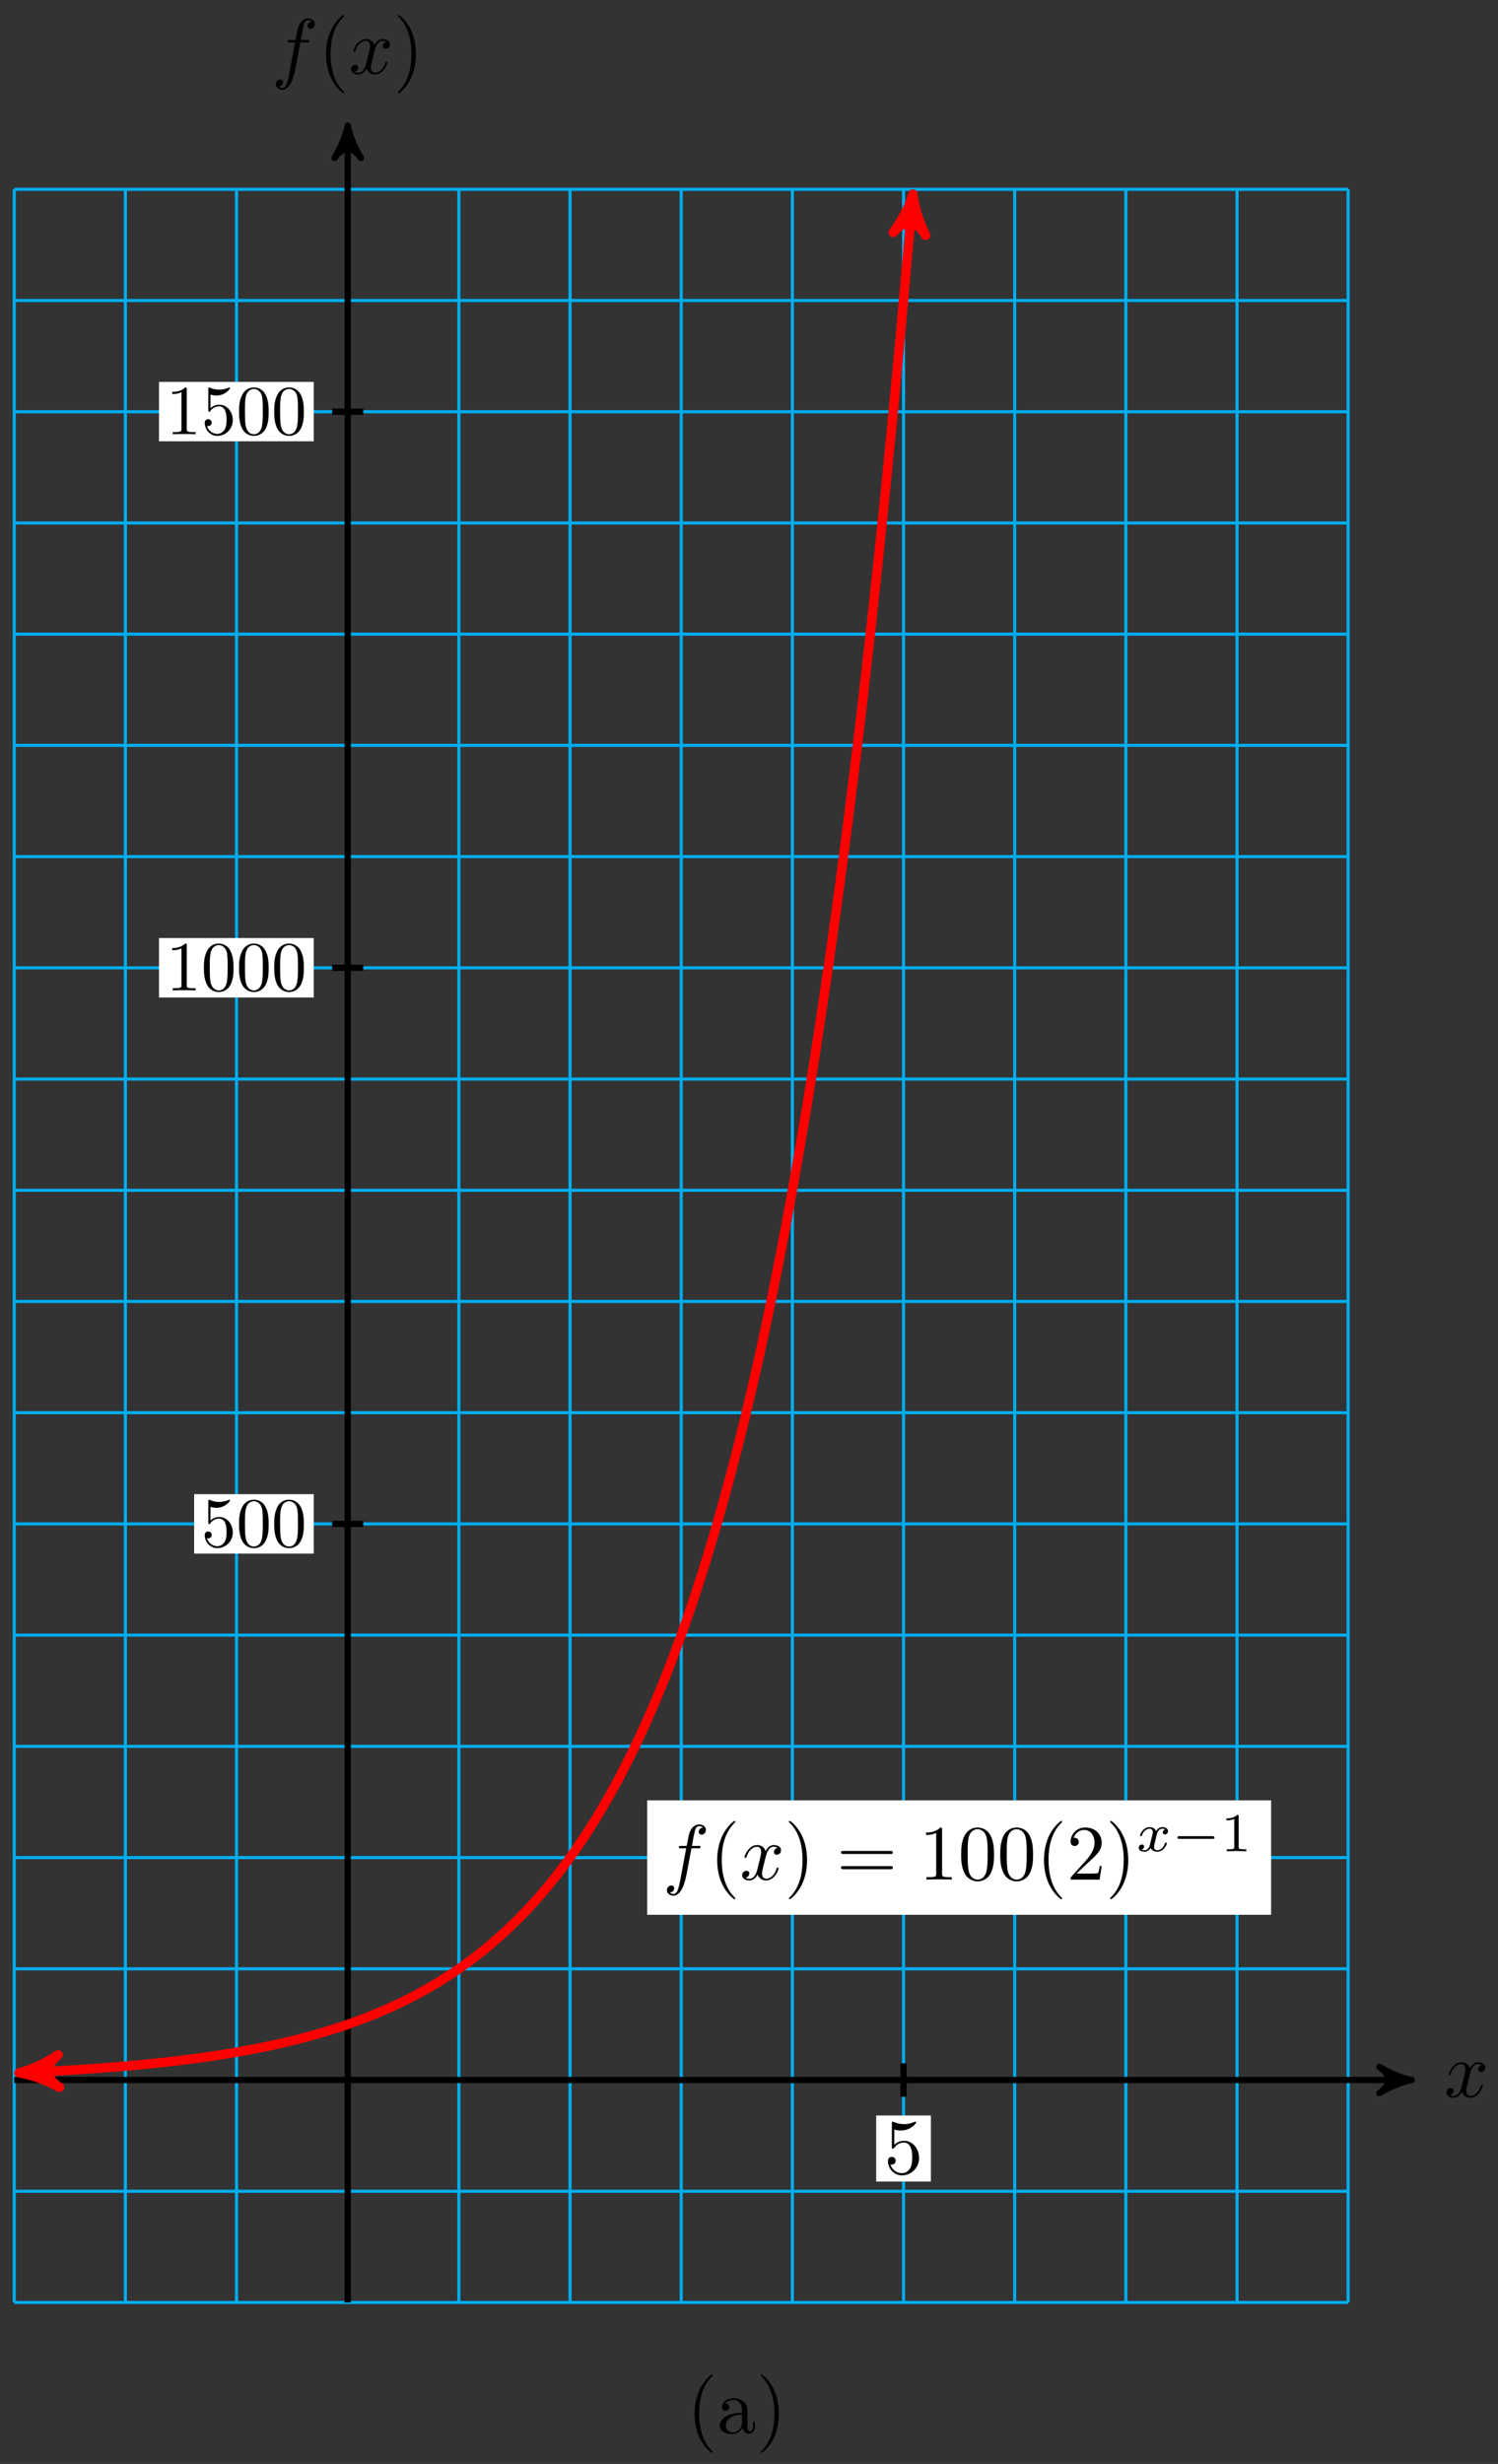 <?xml version="1.0" encoding="UTF-8"?>
<svg xmlns="http://www.w3.org/2000/svg" xmlns:xlink="http://www.w3.org/1999/xlink" width="191pt" height="314pt" viewBox="0 0 191 314" version="1.1">
<rect x="0" y="0" width="191" height="314" fill="#333333" stroke="none"/>
<defs>
<g>
<symbol overflow="visible" id="glyph0-0">
<path style="stroke:none;" d=""/>
</symbol>
<symbol overflow="visible" id="glyph0-1">
<path style="stroke:none;" d="M 3.328 -3.016 C 3.391 -3.266 3.625 -4.188 4.312 -4.188 C 4.359 -4.188 4.609 -4.188 4.812 -4.062 C 4.531 -4 4.344 -3.766 4.344 -3.516 C 4.344 -3.359 4.453 -3.172 4.719 -3.172 C 4.938 -3.172 5.25 -3.344 5.25 -3.75 C 5.25 -4.266 4.672 -4.406 4.328 -4.406 C 3.75 -4.406 3.406 -3.875 3.281 -3.656 C 3.031 -4.312 2.5 -4.406 2.203 -4.406 C 1.172 -4.406 0.594 -3.125 0.594 -2.875 C 0.594 -2.766 0.703 -2.766 0.719 -2.766 C 0.797 -2.766 0.828 -2.797 0.844 -2.875 C 1.188 -3.938 1.844 -4.188 2.188 -4.188 C 2.375 -4.188 2.719 -4.094 2.719 -3.516 C 2.719 -3.203 2.547 -2.547 2.188 -1.141 C 2.031 -0.531 1.672 -0.109 1.234 -0.109 C 1.172 -0.109 0.953 -0.109 0.734 -0.234 C 0.984 -0.297 1.203 -0.5 1.203 -0.781 C 1.203 -1.047 0.984 -1.125 0.844 -1.125 C 0.531 -1.125 0.297 -0.875 0.297 -0.547 C 0.297 -0.094 0.781 0.109 1.219 0.109 C 1.891 0.109 2.25 -0.594 2.266 -0.641 C 2.391 -0.281 2.75 0.109 3.344 0.109 C 4.375 0.109 4.938 -1.172 4.938 -1.422 C 4.938 -1.531 4.859 -1.531 4.828 -1.531 C 4.734 -1.531 4.719 -1.484 4.688 -1.422 C 4.359 -0.344 3.688 -0.109 3.375 -0.109 C 2.984 -0.109 2.828 -0.422 2.828 -0.766 C 2.828 -0.984 2.875 -1.203 2.984 -1.641 Z M 3.328 -3.016 "/>
</symbol>
<symbol overflow="visible" id="glyph0-2">
<path style="stroke:none;" d="M 3.656 -3.984 L 4.516 -3.984 C 4.719 -3.984 4.812 -3.984 4.812 -4.188 C 4.812 -4.297 4.719 -4.297 4.547 -4.297 L 3.719 -4.297 L 3.922 -5.438 C 3.969 -5.641 4.109 -6.344 4.172 -6.469 C 4.25 -6.656 4.422 -6.812 4.641 -6.812 C 4.672 -6.812 4.938 -6.812 5.125 -6.625 C 4.688 -6.594 4.578 -6.234 4.578 -6.094 C 4.578 -5.859 4.766 -5.734 4.953 -5.734 C 5.219 -5.734 5.5 -5.969 5.5 -6.344 C 5.5 -6.797 5.047 -7.031 4.641 -7.031 C 4.297 -7.031 3.672 -6.844 3.375 -5.859 C 3.312 -5.656 3.281 -5.547 3.047 -4.297 L 2.359 -4.297 C 2.156 -4.297 2.047 -4.297 2.047 -4.109 C 2.047 -3.984 2.141 -3.984 2.328 -3.984 L 2.984 -3.984 L 2.25 -0.047 C 2.062 0.922 1.891 1.828 1.375 1.828 C 1.328 1.828 1.094 1.828 0.891 1.641 C 1.359 1.609 1.453 1.25 1.453 1.109 C 1.453 0.875 1.266 0.75 1.078 0.75 C 0.812 0.75 0.531 0.984 0.531 1.359 C 0.531 1.797 0.969 2.047 1.375 2.047 C 1.922 2.047 2.328 1.453 2.5 1.078 C 2.828 0.453 3.047 -0.75 3.062 -0.828 Z M 3.656 -3.984 "/>
</symbol>
<symbol overflow="visible" id="glyph1-0">
<path style="stroke:none;" d=""/>
</symbol>
<symbol overflow="visible" id="glyph1-1">
<path style="stroke:none;" d="M 3.297 2.391 C 3.297 2.359 3.297 2.344 3.125 2.172 C 1.891 0.922 1.562 -0.969 1.562 -2.5 C 1.562 -4.234 1.938 -5.969 3.172 -7.203 C 3.297 -7.328 3.297 -7.344 3.297 -7.375 C 3.297 -7.453 3.266 -7.484 3.203 -7.484 C 3.094 -7.484 2.203 -6.797 1.609 -5.531 C 1.109 -4.438 0.984 -3.328 0.984 -2.5 C 0.984 -1.719 1.094 -0.516 1.641 0.625 C 2.25 1.844 3.094 2.5 3.203 2.5 C 3.266 2.5 3.297 2.469 3.297 2.391 Z M 3.297 2.391 "/>
</symbol>
<symbol overflow="visible" id="glyph1-2">
<path style="stroke:none;" d="M 2.875 -2.5 C 2.875 -3.266 2.766 -4.469 2.219 -5.609 C 1.625 -6.828 0.766 -7.484 0.672 -7.484 C 0.609 -7.484 0.562 -7.438 0.562 -7.375 C 0.562 -7.344 0.562 -7.328 0.75 -7.141 C 1.734 -6.156 2.297 -4.578 2.297 -2.5 C 2.297 -0.781 1.938 0.969 0.703 2.219 C 0.562 2.344 0.562 2.359 0.562 2.391 C 0.562 2.453 0.609 2.5 0.672 2.5 C 0.766 2.5 1.672 1.812 2.25 0.547 C 2.766 -0.547 2.875 -1.656 2.875 -2.5 Z M 2.875 -2.5 "/>
</symbol>
<symbol overflow="visible" id="glyph1-3">
<path style="stroke:none;" d="M 4.469 -2 C 4.469 -3.188 3.656 -4.188 2.578 -4.188 C 2.109 -4.188 1.672 -4.031 1.312 -3.672 L 1.312 -5.625 C 1.516 -5.562 1.844 -5.5 2.156 -5.5 C 3.391 -5.5 4.094 -6.406 4.094 -6.531 C 4.094 -6.594 4.062 -6.641 3.984 -6.641 C 3.984 -6.641 3.953 -6.641 3.906 -6.609 C 3.703 -6.516 3.219 -6.312 2.547 -6.312 C 2.156 -6.312 1.688 -6.391 1.219 -6.594 C 1.141 -6.625 1.125 -6.625 1.109 -6.625 C 1 -6.625 1 -6.547 1 -6.391 L 1 -3.438 C 1 -3.266 1 -3.188 1.141 -3.188 C 1.219 -3.188 1.234 -3.203 1.281 -3.266 C 1.391 -3.422 1.75 -3.969 2.562 -3.969 C 3.078 -3.969 3.328 -3.516 3.406 -3.328 C 3.562 -2.953 3.594 -2.578 3.594 -2.078 C 3.594 -1.719 3.594 -1.125 3.344 -0.703 C 3.109 -0.312 2.734 -0.062 2.281 -0.062 C 1.562 -0.062 0.984 -0.594 0.812 -1.172 C 0.844 -1.172 0.875 -1.156 0.984 -1.156 C 1.312 -1.156 1.484 -1.406 1.484 -1.641 C 1.484 -1.891 1.312 -2.141 0.984 -2.141 C 0.844 -2.141 0.5 -2.062 0.5 -1.609 C 0.5 -0.75 1.188 0.219 2.297 0.219 C 3.453 0.219 4.469 -0.734 4.469 -2 Z M 4.469 -2 "/>
</symbol>
<symbol overflow="visible" id="glyph1-4">
<path style="stroke:none;" d="M 6.844 -3.266 C 7 -3.266 7.188 -3.266 7.188 -3.453 C 7.188 -3.656 7 -3.656 6.859 -3.656 L 0.891 -3.656 C 0.75 -3.656 0.562 -3.656 0.562 -3.453 C 0.562 -3.266 0.75 -3.266 0.891 -3.266 Z M 6.859 -1.328 C 7 -1.328 7.188 -1.328 7.188 -1.531 C 7.188 -1.719 7 -1.719 6.844 -1.719 L 0.891 -1.719 C 0.75 -1.719 0.562 -1.719 0.562 -1.531 C 0.562 -1.328 0.75 -1.328 0.891 -1.328 Z M 6.859 -1.328 "/>
</symbol>
<symbol overflow="visible" id="glyph1-5">
<path style="stroke:none;" d="M 2.938 -6.375 C 2.938 -6.625 2.938 -6.641 2.703 -6.641 C 2.078 -6 1.203 -6 0.891 -6 L 0.891 -5.688 C 1.094 -5.688 1.672 -5.688 2.188 -5.953 L 2.188 -0.781 C 2.188 -0.422 2.156 -0.312 1.266 -0.312 L 0.953 -0.312 L 0.953 0 C 1.297 -0.031 2.156 -0.031 2.562 -0.031 C 2.953 -0.031 3.828 -0.031 4.172 0 L 4.172 -0.312 L 3.859 -0.312 C 2.953 -0.312 2.938 -0.422 2.938 -0.781 Z M 2.938 -6.375 "/>
</symbol>
<symbol overflow="visible" id="glyph1-6">
<path style="stroke:none;" d="M 4.578 -3.188 C 4.578 -3.984 4.531 -4.781 4.188 -5.516 C 3.734 -6.484 2.906 -6.641 2.5 -6.641 C 1.891 -6.641 1.172 -6.375 0.75 -5.453 C 0.438 -4.766 0.391 -3.984 0.391 -3.188 C 0.391 -2.438 0.422 -1.547 0.844 -0.781 C 1.266 0.016 2 0.219 2.484 0.219 C 3.016 0.219 3.781 0.016 4.219 -0.938 C 4.531 -1.625 4.578 -2.406 4.578 -3.188 Z M 2.484 0 C 2.094 0 1.5 -0.25 1.328 -1.203 C 1.219 -1.797 1.219 -2.719 1.219 -3.312 C 1.219 -3.953 1.219 -4.609 1.297 -5.141 C 1.484 -6.328 2.234 -6.422 2.484 -6.422 C 2.812 -6.422 3.469 -6.234 3.656 -5.25 C 3.766 -4.688 3.766 -3.938 3.766 -3.312 C 3.766 -2.562 3.766 -1.891 3.656 -1.25 C 3.5 -0.297 2.938 0 2.484 0 Z M 2.484 0 "/>
</symbol>
<symbol overflow="visible" id="glyph1-7">
<path style="stroke:none;" d="M 1.266 -0.766 L 2.328 -1.797 C 3.875 -3.172 4.469 -3.703 4.469 -4.703 C 4.469 -5.844 3.578 -6.641 2.359 -6.641 C 1.234 -6.641 0.5 -5.719 0.5 -4.828 C 0.5 -4.281 1 -4.281 1.031 -4.281 C 1.203 -4.281 1.547 -4.391 1.547 -4.812 C 1.547 -5.062 1.359 -5.328 1.016 -5.328 C 0.938 -5.328 0.922 -5.328 0.891 -5.312 C 1.109 -5.969 1.656 -6.328 2.234 -6.328 C 3.141 -6.328 3.562 -5.516 3.562 -4.703 C 3.562 -3.906 3.078 -3.125 2.516 -2.5 L 0.609 -0.375 C 0.5 -0.266 0.5 -0.234 0.5 0 L 4.203 0 L 4.469 -1.734 L 4.234 -1.734 C 4.172 -1.438 4.109 -1 4 -0.844 C 3.938 -0.766 3.281 -0.766 3.062 -0.766 Z M 1.266 -0.766 "/>
</symbol>
<symbol overflow="visible" id="glyph2-0">
<path style="stroke:none;" d=""/>
</symbol>
<symbol overflow="visible" id="glyph2-1">
<path style="stroke:none;" d="M 4.031 -1.797 C 4.031 -2.875 3.297 -3.766 2.328 -3.766 C 1.891 -3.766 1.5 -3.625 1.188 -3.312 L 1.188 -5.062 C 1.359 -5 1.656 -4.938 1.953 -4.938 C 3.047 -4.938 3.672 -5.766 3.672 -5.875 C 3.672 -5.922 3.656 -5.969 3.594 -5.969 C 3.578 -5.969 3.562 -5.969 3.516 -5.953 C 3.344 -5.859 2.891 -5.688 2.297 -5.688 C 1.938 -5.688 1.531 -5.75 1.109 -5.938 C 1.031 -5.969 1.016 -5.969 1 -5.969 C 0.906 -5.969 0.906 -5.891 0.906 -5.75 L 0.906 -3.094 C 0.906 -2.938 0.906 -2.859 1.031 -2.859 C 1.094 -2.859 1.109 -2.891 1.141 -2.938 C 1.25 -3.078 1.578 -3.562 2.312 -3.562 C 2.766 -3.562 3 -3.156 3.062 -3 C 3.203 -2.656 3.234 -2.312 3.234 -1.859 C 3.234 -1.547 3.234 -1.016 3.016 -0.641 C 2.797 -0.281 2.469 -0.047 2.047 -0.047 C 1.406 -0.047 0.891 -0.531 0.734 -1.062 C 0.766 -1.047 0.797 -1.047 0.891 -1.047 C 1.188 -1.047 1.344 -1.266 1.344 -1.484 C 1.344 -1.688 1.188 -1.922 0.891 -1.922 C 0.766 -1.922 0.453 -1.859 0.453 -1.438 C 0.453 -0.672 1.062 0.203 2.078 0.203 C 3.109 0.203 4.031 -0.656 4.031 -1.797 Z M 4.031 -1.797 "/>
</symbol>
<symbol overflow="visible" id="glyph2-2">
<path style="stroke:none;" d="M 4.125 -2.875 C 4.125 -3.594 4.078 -4.312 3.766 -4.969 C 3.359 -5.828 2.625 -5.969 2.25 -5.969 C 1.703 -5.969 1.047 -5.734 0.688 -4.906 C 0.391 -4.281 0.344 -3.594 0.344 -2.875 C 0.344 -2.203 0.391 -1.391 0.75 -0.703 C 1.141 0.016 1.797 0.203 2.234 0.203 C 2.719 0.203 3.406 0.016 3.797 -0.844 C 4.078 -1.469 4.125 -2.156 4.125 -2.875 Z M 2.234 0 C 1.891 0 1.359 -0.219 1.188 -1.078 C 1.094 -1.625 1.094 -2.453 1.094 -2.984 C 1.094 -3.547 1.094 -4.141 1.172 -4.625 C 1.344 -5.688 2.016 -5.781 2.234 -5.781 C 2.531 -5.781 3.125 -5.609 3.297 -4.734 C 3.375 -4.219 3.375 -3.547 3.375 -2.984 C 3.375 -2.312 3.375 -1.688 3.281 -1.125 C 3.141 -0.266 2.641 0 2.234 0 Z M 2.234 0 "/>
</symbol>
<symbol overflow="visible" id="glyph2-3">
<path style="stroke:none;" d="M 2.641 -5.734 C 2.641 -5.953 2.641 -5.969 2.438 -5.969 C 1.875 -5.406 1.078 -5.406 0.797 -5.406 L 0.797 -5.125 C 0.984 -5.125 1.5 -5.125 1.969 -5.359 L 1.969 -0.703 C 1.969 -0.391 1.953 -0.281 1.141 -0.281 L 0.859 -0.281 L 0.859 0 C 1.172 -0.031 1.953 -0.031 2.312 -0.031 C 2.656 -0.031 3.438 -0.031 3.766 0 L 3.766 -0.281 L 3.469 -0.281 C 2.656 -0.281 2.641 -0.375 2.641 -0.703 Z M 2.641 -5.734 "/>
</symbol>
<symbol overflow="visible" id="glyph3-0">
<path style="stroke:none;" d=""/>
</symbol>
<symbol overflow="visible" id="glyph3-1">
<path style="stroke:none;" d="M 1.734 -0.734 C 1.672 -0.5 1.438 -0.125 1.078 -0.125 C 1.062 -0.125 0.844 -0.125 0.703 -0.219 C 0.984 -0.312 1.016 -0.562 1.016 -0.609 C 1.016 -0.766 0.891 -0.859 0.734 -0.859 C 0.531 -0.859 0.328 -0.703 0.328 -0.438 C 0.328 -0.094 0.719 0.062 1.062 0.062 C 1.391 0.062 1.672 -0.125 1.844 -0.422 C 2.016 -0.062 2.391 0.062 2.672 0.062 C 3.484 0.062 3.906 -0.797 3.906 -1 C 3.906 -1.094 3.812 -1.094 3.797 -1.094 C 3.688 -1.094 3.688 -1.047 3.656 -0.969 C 3.516 -0.484 3.094 -0.125 2.703 -0.125 C 2.422 -0.125 2.281 -0.312 2.281 -0.578 C 2.281 -0.766 2.453 -1.391 2.641 -2.172 C 2.781 -2.703 3.094 -2.875 3.328 -2.875 C 3.344 -2.875 3.547 -2.875 3.703 -2.781 C 3.484 -2.719 3.391 -2.516 3.391 -2.391 C 3.391 -2.25 3.516 -2.141 3.672 -2.141 C 3.828 -2.141 4.062 -2.266 4.062 -2.562 C 4.062 -2.953 3.609 -3.078 3.344 -3.078 C 2.984 -3.078 2.703 -2.844 2.562 -2.578 C 2.438 -2.859 2.109 -3.078 1.719 -3.078 C 0.938 -3.078 0.5 -2.219 0.5 -2 C 0.5 -1.922 0.594 -1.922 0.609 -1.922 C 0.703 -1.922 0.703 -1.938 0.75 -2.031 C 0.922 -2.578 1.359 -2.875 1.703 -2.875 C 1.938 -2.875 2.125 -2.75 2.125 -2.422 C 2.125 -2.281 2.031 -1.938 1.969 -1.688 Z M 1.734 -0.734 "/>
</symbol>
<symbol overflow="visible" id="glyph4-0">
<path style="stroke:none;" d=""/>
</symbol>
<symbol overflow="visible" id="glyph4-1">
<path style="stroke:none;" d="M 5.188 -1.578 C 5.297 -1.578 5.469 -1.578 5.469 -1.734 C 5.469 -1.922 5.297 -1.922 5.188 -1.922 L 1.031 -1.922 C 0.922 -1.922 0.75 -1.922 0.75 -1.75 C 0.75 -1.578 0.906 -1.578 1.031 -1.578 Z M 5.188 -1.578 "/>
</symbol>
<symbol overflow="visible" id="glyph5-0">
<path style="stroke:none;" d=""/>
</symbol>
<symbol overflow="visible" id="glyph5-1">
<path style="stroke:none;" d="M 2.328 -4.438 C 2.328 -4.625 2.328 -4.625 2.125 -4.625 C 1.672 -4.188 1.047 -4.188 0.766 -4.188 L 0.766 -3.938 C 0.922 -3.938 1.391 -3.938 1.766 -4.125 L 1.766 -0.578 C 1.766 -0.344 1.766 -0.25 1.078 -0.25 L 0.812 -0.25 L 0.812 0 C 0.938 0 1.797 -0.031 2.047 -0.031 C 2.266 -0.031 3.141 0 3.297 0 L 3.297 -0.25 L 3.031 -0.25 C 2.328 -0.25 2.328 -0.344 2.328 -0.578 Z M 2.328 -4.438 "/>
</symbol>
<symbol overflow="visible" id="glyph6-0">
<path style="stroke:none;" d=""/>
</symbol>
<symbol overflow="visible" id="glyph6-1">
<path style="stroke:none;" d="M 3.297 2.391 C 3.297 2.359 3.297 2.344 3.125 2.172 C 1.891 0.922 1.562 -0.969 1.562 -2.5 C 1.562 -4.234 1.938 -5.969 3.172 -7.203 C 3.297 -7.328 3.297 -7.344 3.297 -7.375 C 3.297 -7.453 3.266 -7.484 3.203 -7.484 C 3.094 -7.484 2.203 -6.797 1.609 -5.531 C 1.109 -4.438 0.984 -3.328 0.984 -2.5 C 0.984 -1.719 1.094 -0.516 1.641 0.625 C 2.25 1.844 3.094 2.5 3.203 2.5 C 3.266 2.5 3.297 2.469 3.297 2.391 Z M 3.297 2.391 "/>
</symbol>
<symbol overflow="visible" id="glyph6-2">
<path style="stroke:none;" d="M 4.812 -0.891 L 4.812 -1.453 L 4.562 -1.453 L 4.562 -0.891 C 4.562 -0.312 4.312 -0.25 4.203 -0.25 C 3.875 -0.25 3.844 -0.703 3.844 -0.75 L 3.844 -2.734 C 3.844 -3.156 3.844 -3.547 3.484 -3.922 C 3.094 -4.312 2.594 -4.469 2.109 -4.469 C 1.297 -4.469 0.609 -4 0.609 -3.344 C 0.609 -3.047 0.812 -2.875 1.062 -2.875 C 1.344 -2.875 1.531 -3.078 1.531 -3.328 C 1.531 -3.453 1.469 -3.781 1.016 -3.781 C 1.281 -4.141 1.781 -4.25 2.094 -4.25 C 2.578 -4.25 3.156 -3.859 3.156 -2.969 L 3.156 -2.609 C 2.641 -2.578 1.938 -2.547 1.312 -2.25 C 0.562 -1.906 0.312 -1.391 0.312 -0.953 C 0.312 -0.141 1.281 0.109 1.906 0.109 C 2.578 0.109 3.031 -0.297 3.219 -0.75 C 3.266 -0.359 3.531 0.062 4 0.062 C 4.203 0.062 4.812 -0.078 4.812 -0.891 Z M 3.156 -1.391 C 3.156 -0.453 2.438 -0.109 1.984 -0.109 C 1.5 -0.109 1.094 -0.453 1.094 -0.953 C 1.094 -1.5 1.5 -2.328 3.156 -2.391 Z M 3.156 -1.391 "/>
</symbol>
<symbol overflow="visible" id="glyph6-3">
<path style="stroke:none;" d="M 2.875 -2.5 C 2.875 -3.266 2.766 -4.469 2.219 -5.609 C 1.625 -6.828 0.766 -7.484 0.672 -7.484 C 0.609 -7.484 0.562 -7.438 0.562 -7.375 C 0.562 -7.344 0.562 -7.328 0.75 -7.141 C 1.734 -6.156 2.297 -4.578 2.297 -2.5 C 2.297 -0.781 1.938 0.969 0.703 2.219 C 0.562 2.344 0.562 2.359 0.562 2.391 C 0.562 2.453 0.609 2.5 0.672 2.5 C 0.766 2.5 1.672 1.812 2.25 0.547 C 2.766 -0.547 2.875 -1.656 2.875 -2.5 Z M 2.875 -2.5 "/>
</symbol>
</g>
</defs>
<g id="surface1">
<path style="fill:none;stroke-width:0.399;stroke-linecap:butt;stroke-linejoin:miter;stroke:rgb(0%,67.839%,93.729%);stroke-opacity:1;stroke-miterlimit:10;" d="M -42.52 -28.348 L 127.56 -28.348 M -42.52 -14.174 L 127.56 -14.174 M -42.52 0.001 L 127.56 0.001 M -42.52 14.172 L 127.56 14.172 M -42.52 28.346 L 127.56 28.346 M -42.52 42.521 L 127.56 42.521 M -42.52 56.696 L 127.56 56.696 M -42.52 70.866 L 127.56 70.866 M -42.52 85.041 L 127.56 85.041 M -42.52 99.216 L 127.56 99.216 M -42.52 113.386 L 127.56 113.386 M -42.52 127.561 L 127.56 127.561 M -42.52 141.736 L 127.56 141.736 M -42.52 155.906 L 127.56 155.906 M -42.52 170.081 L 127.56 170.081 M -42.52 184.256 L 127.56 184.256 M -42.52 198.426 L 127.56 198.426 M -42.52 212.601 L 127.56 212.601 M -42.52 226.776 L 127.56 226.776 M -42.52 240.943 L 127.56 240.943 M -42.52 -28.348 L -42.52 240.946 M -28.349 -28.348 L -28.349 240.946 M -14.174 -28.348 L -14.174 240.946 M 0.001 -28.348 L 0.001 240.946 M 14.172 -28.348 L 14.172 240.946 M 28.347 -28.348 L 28.347 240.946 M 42.522 -28.348 L 42.522 240.946 M 56.693 -28.348 L 56.693 240.946 M 70.868 -28.348 L 70.868 240.946 M 85.039 -28.348 L 85.039 240.946 M 99.214 -28.348 L 99.214 240.946 M 113.389 -28.348 L 113.389 240.946 M 127.556 -28.348 L 127.556 240.946 " transform="matrix(1,0,0,-1,44.335,265.071)"/>
<path style="fill:none;stroke-width:0.797;stroke-linecap:butt;stroke-linejoin:miter;stroke:rgb(0%,0%,0%);stroke-opacity:1;stroke-miterlimit:10;" d="M -42.52 0.001 L 134.63 0.001 " transform="matrix(1,0,0,-1,44.335,265.071)"/>
<path style="fill-rule:nonzero;fill:rgb(0%,0%,0%);fill-opacity:1;stroke-width:0.797;stroke-linecap:butt;stroke-linejoin:round;stroke:rgb(0%,0%,0%);stroke-opacity:1;stroke-miterlimit:10;" d="M 1.035 0.001 C -0.258 0.259 -1.555 0.778 -3.11 1.684 C -1.555 0.516 -1.555 -0.519 -3.11 -1.683 C -1.555 -0.776 -0.258 -0.261 1.035 0.001 Z M 1.035 0.001 " transform="matrix(1,0,0,-1,178.973,265.071)"/>
<g style="fill:rgb(0%,0%,0%);fill-opacity:1;">
  <use xlink:href="#glyph0-1" x="184.127" y="267.216"/>
</g>
<path style="fill:none;stroke-width:0.797;stroke-linecap:butt;stroke-linejoin:miter;stroke:rgb(0%,0%,0%);stroke-opacity:1;stroke-miterlimit:10;" d="M 0.001 -28.348 L 0.001 248.016 " transform="matrix(1,0,0,-1,44.335,265.071)"/>
<path style="fill-rule:nonzero;fill:rgb(0%,0%,0%);fill-opacity:1;stroke-width:0.797;stroke-linecap:butt;stroke-linejoin:round;stroke:rgb(0%,0%,0%);stroke-opacity:1;stroke-miterlimit:10;" d="M 1.038 -0.001 C -0.259 0.261 -1.556 0.776 -3.106 1.682 C -1.556 0.518 -1.556 -0.517 -3.106 -1.685 C -1.556 -0.778 -0.259 -0.259 1.038 -0.001 Z M 1.038 -0.001 " transform="matrix(0,-1,-1,0,44.335,17.034)"/>
<g style="fill:rgb(0%,0%,0%);fill-opacity:1;">
  <use xlink:href="#glyph0-2" x="34.638" y="9.389"/>
</g>
<g style="fill:rgb(0%,0%,0%);fill-opacity:1;">
  <use xlink:href="#glyph1-1" x="40.589" y="9.389"/>
</g>
<g style="fill:rgb(0%,0%,0%);fill-opacity:1;">
  <use xlink:href="#glyph0-1" x="44.463" y="9.389"/>
</g>
<g style="fill:rgb(0%,0%,0%);fill-opacity:1;">
  <use xlink:href="#glyph1-2" x="50.157" y="9.389"/>
</g>
<path style="fill:none;stroke-width:0.797;stroke-linecap:butt;stroke-linejoin:miter;stroke:rgb(0%,0%,0%);stroke-opacity:1;stroke-miterlimit:10;" d="M 70.868 2.126 L 70.868 -2.128 " transform="matrix(1,0,0,-1,44.335,265.071)"/>
<path style=" stroke:none;fill-rule:nonzero;fill:rgb(100%,100%,100%);fill-opacity:1;" d="M 111.719 278.004 L 118.691 278.004 L 118.691 269.59 L 111.719 269.59 Z M 111.719 278.004 "/>
<g style="fill:rgb(0%,0%,0%);fill-opacity:1;">
  <use xlink:href="#glyph1-3" x="112.715" y="277.006"/>
</g>
<path style="fill:none;stroke-width:0.797;stroke-linecap:butt;stroke-linejoin:miter;stroke:rgb(0%,0%,0%);stroke-opacity:1;stroke-miterlimit:10;" d="M 1.985 70.866 L -1.983 70.866 " transform="matrix(1,0,0,-1,44.335,265.071)"/>
<path style=" stroke:none;fill-rule:nonzero;fill:rgb(100%,100%,100%);fill-opacity:1;" d="M 40 190.414 L 24.754 190.414 L 24.754 197.984 L 40 197.984 Z M 40 190.414 "/>
<g style="fill:rgb(0%,0%,0%);fill-opacity:1;">
  <use xlink:href="#glyph2-1" x="25.651" y="197.088"/>
  <use xlink:href="#glyph2-2" x="30.135" y="197.088"/>
  <use xlink:href="#glyph2-2" x="34.618" y="197.088"/>
</g>
<path style="fill:none;stroke-width:0.797;stroke-linecap:butt;stroke-linejoin:miter;stroke:rgb(0%,0%,0%);stroke-opacity:1;stroke-miterlimit:10;" d="M 1.985 141.736 L -1.983 141.736 " transform="matrix(1,0,0,-1,44.335,265.071)"/>
<path style=" stroke:none;fill-rule:nonzero;fill:rgb(100%,100%,100%);fill-opacity:1;" d="M 40 119.539 L 20.273 119.539 L 20.273 127.113 L 40 127.113 Z M 40 119.539 "/>
<g style="fill:rgb(0%,0%,0%);fill-opacity:1;">
  <use xlink:href="#glyph2-3" x="21.168" y="126.216"/>
  <use xlink:href="#glyph2-2" x="25.652" y="126.216"/>
  <use xlink:href="#glyph2-2" x="30.135" y="126.216"/>
  <use xlink:href="#glyph2-2" x="34.618" y="126.216"/>
</g>
<path style="fill:none;stroke-width:0.797;stroke-linecap:butt;stroke-linejoin:miter;stroke:rgb(0%,0%,0%);stroke-opacity:1;stroke-miterlimit:10;" d="M 1.985 212.601 L -1.983 212.601 " transform="matrix(1,0,0,-1,44.335,265.071)"/>
<path style=" stroke:none;fill-rule:nonzero;fill:rgb(100%,100%,100%);fill-opacity:1;" d="M 40 48.668 L 20.273 48.668 L 20.273 56.238 L 40 56.238 Z M 40 48.668 "/>
<g style="fill:rgb(0%,0%,0%);fill-opacity:1;">
  <use xlink:href="#glyph2-3" x="21.168" y="55.343"/>
  <use xlink:href="#glyph2-1" x="25.652" y="55.343"/>
  <use xlink:href="#glyph2-2" x="30.135" y="55.343"/>
  <use xlink:href="#glyph2-2" x="34.618" y="55.343"/>
</g>
<path style="fill:none;stroke-width:1.196;stroke-linecap:butt;stroke-linejoin:miter;stroke:rgb(100%,0%,0%);stroke-opacity:1;stroke-miterlimit:10;" d="M -40.649 0.97 C -41.227 0.942 -41.227 0.942 -40.731 0.966 C -40.231 0.989 -39.434 1.028 -38.938 1.055 C -38.442 1.079 -37.645 1.126 -37.145 1.153 C -36.649 1.18 -35.852 1.227 -35.356 1.259 C -34.86 1.29 -34.063 1.341 -33.563 1.372 C -33.067 1.407 -32.27 1.462 -31.774 1.497 C -31.278 1.536 -30.477 1.594 -29.981 1.637 C -29.485 1.677 -28.689 1.743 -28.192 1.786 C -27.692 1.829 -26.896 1.903 -26.4 1.95 C -25.904 1.997 -25.107 2.075 -24.611 2.13 C -24.111 2.18 -23.314 2.266 -22.818 2.321 C -22.322 2.38 -21.525 2.473 -21.025 2.536 C -20.529 2.598 -19.732 2.7 -19.236 2.766 C -18.74 2.837 -17.943 2.946 -17.443 3.02 C -16.947 3.094 -16.15 3.215 -15.654 3.297 C -15.154 3.376 -14.357 3.512 -13.861 3.598 C -13.365 3.684 -12.568 3.833 -12.072 3.93 C -11.572 4.024 -10.776 4.184 -10.279 4.286 C -9.783 4.391 -8.987 4.567 -8.491 4.68 C -7.991 4.793 -7.194 4.985 -6.698 5.11 C -6.202 5.235 -5.405 5.442 -4.905 5.579 C -4.409 5.711 -3.612 5.938 -3.116 6.086 C -2.62 6.235 -1.823 6.485 -1.323 6.645 C -0.827 6.805 -0.03 7.075 0.466 7.254 C 0.966 7.43 1.763 7.723 2.259 7.918 C 2.755 8.11 3.552 8.43 4.048 8.641 C 4.548 8.852 5.345 9.203 5.841 9.43 C 6.337 9.66 7.134 10.043 7.634 10.297 C 8.13 10.547 8.926 10.965 9.422 11.238 C 9.919 11.512 10.715 11.969 11.215 12.265 C 11.711 12.562 12.508 13.066 13.004 13.39 C 13.5 13.715 14.301 14.258 14.797 14.613 C 15.293 14.964 16.09 15.562 16.586 15.949 C 17.086 16.335 17.883 16.984 18.379 17.41 C 18.875 17.831 19.672 18.538 20.168 19.003 C 20.668 19.464 21.465 20.238 21.961 20.741 C 22.457 21.245 23.254 22.089 23.754 22.64 C 24.25 23.19 25.047 24.112 25.543 24.71 C 26.039 25.311 26.836 26.315 27.335 26.975 C 27.832 27.631 28.628 28.725 29.124 29.444 C 29.62 30.159 30.421 31.354 30.917 32.139 C 31.413 32.92 32.21 34.225 32.706 35.08 C 33.206 35.932 34.003 37.357 34.499 38.291 C 34.995 39.22 35.792 40.779 36.288 41.794 C 36.788 42.814 37.585 44.509 38.081 45.622 C 38.577 46.731 39.374 48.587 39.874 49.798 C 40.37 51.008 41.167 53.032 41.663 54.356 C 42.159 55.676 42.956 57.887 43.456 59.328 C 43.952 60.773 44.748 63.183 45.245 64.761 C 45.745 66.335 46.541 68.968 47.037 70.687 C 47.533 72.409 48.33 75.28 48.826 77.159 C 49.326 79.037 50.123 82.17 50.619 84.221 C 51.115 86.271 51.912 89.693 52.412 91.931 C 52.908 94.165 53.705 97.903 54.201 100.344 C 54.697 102.786 55.494 106.863 55.994 109.531 C 56.49 112.195 57.287 116.648 57.783 119.554 C 58.279 122.464 59.076 127.323 59.576 130.498 C 60.072 133.674 60.869 138.978 61.365 142.446 C 61.865 145.911 62.661 151.7 63.158 155.485 C 63.654 159.265 64.45 165.585 64.947 169.714 C 65.446 173.846 66.243 180.744 66.739 185.252 C 67.235 189.759 68.032 197.286 68.532 202.207 C 69.028 207.129 69.825 215.347 70.321 220.718 C 70.817 226.088 72.114 240.915 71.95 239.048 " transform="matrix(1,0,0,-1,44.335,265.071)"/>
<path style="fill-rule:nonzero;fill:rgb(100%,0%,0%);fill-opacity:1;stroke-width:1.196;stroke-linecap:butt;stroke-linejoin:round;stroke:rgb(100%,0%,0%);stroke-opacity:1;stroke-miterlimit:10;" d="M 1.274 0.001 C -0.319 0.318 -1.913 0.956 -3.826 2.073 C -1.911 0.639 -1.913 -0.639 -3.826 -2.071 C -1.912 -0.956 -0.32 -0.319 1.274 0.001 Z M 1.274 0.001 " transform="matrix(-0.999,0.044,0.044,0.999,3.683,264.102)"/>
<path style="fill-rule:nonzero;fill:rgb(100%,0%,0%);fill-opacity:1;stroke-width:1.196;stroke-linecap:butt;stroke-linejoin:round;stroke:rgb(100%,0%,0%);stroke-opacity:1;stroke-miterlimit:10;" d="M 1.274 0.001 C -0.318 0.317 -1.911 0.955 -3.824 2.074 C -1.915 0.637 -1.913 -0.637 -3.827 -2.071 C -1.913 -0.955 -0.318 -0.318 1.274 0.001 Z M 1.274 0.001 " transform="matrix(0.087,-0.996,-0.996,-0.087,116.289,26.003)"/>
<path style=" stroke:none;fill-rule:nonzero;fill:rgb(100%,100%,100%);fill-opacity:1;" d="M 82.516 244.016 L 162.07 244.016 L 162.07 229.43 L 82.516 229.43 Z M 82.516 244.016 "/>
<g style="fill:rgb(0%,0%,0%);fill-opacity:1;">
  <use xlink:href="#glyph0-2" x="84.508" y="239.532"/>
</g>
<g style="fill:rgb(0%,0%,0%);fill-opacity:1;">
  <use xlink:href="#glyph1-1" x="90.459" y="239.532"/>
</g>
<g style="fill:rgb(0%,0%,0%);fill-opacity:1;">
  <use xlink:href="#glyph0-1" x="94.333" y="239.532"/>
</g>
<g style="fill:rgb(0%,0%,0%);fill-opacity:1;">
  <use xlink:href="#glyph1-2" x="100.027" y="239.532"/>
</g>
<g style="fill:rgb(0%,0%,0%);fill-opacity:1;">
  <use xlink:href="#glyph1-4" x="106.662" y="239.532"/>
</g>
<g style="fill:rgb(0%,0%,0%);fill-opacity:1;">
  <use xlink:href="#glyph1-5" x="117.181" y="239.532"/>
  <use xlink:href="#glyph1-6" x="122.162" y="239.532"/>
  <use xlink:href="#glyph1-6" x="127.144" y="239.532"/>
  <use xlink:href="#glyph1-1" x="132.126" y="239.532"/>
  <use xlink:href="#glyph1-7" x="136" y="239.532"/>
  <use xlink:href="#glyph1-2" x="140.982" y="239.532"/>
</g>
<g style="fill:rgb(0%,0%,0%);fill-opacity:1;">
  <use xlink:href="#glyph3-1" x="144.862" y="235.917"/>
</g>
<g style="fill:rgb(0%,0%,0%);fill-opacity:1;">
  <use xlink:href="#glyph4-1" x="149.38" y="235.917"/>
</g>
<g style="fill:rgb(0%,0%,0%);fill-opacity:1;">
  <use xlink:href="#glyph5-1" x="155.606" y="235.917"/>
</g>
<g style="fill:rgb(0%,0%,0%);fill-opacity:1;">
  <use xlink:href="#glyph6-1" x="87.578" y="310.086"/>
  <use xlink:href="#glyph6-2" x="91.454" y="310.086"/>
  <use xlink:href="#glyph6-3" x="96.436" y="310.086"/>
</g>
</g>
</svg>
